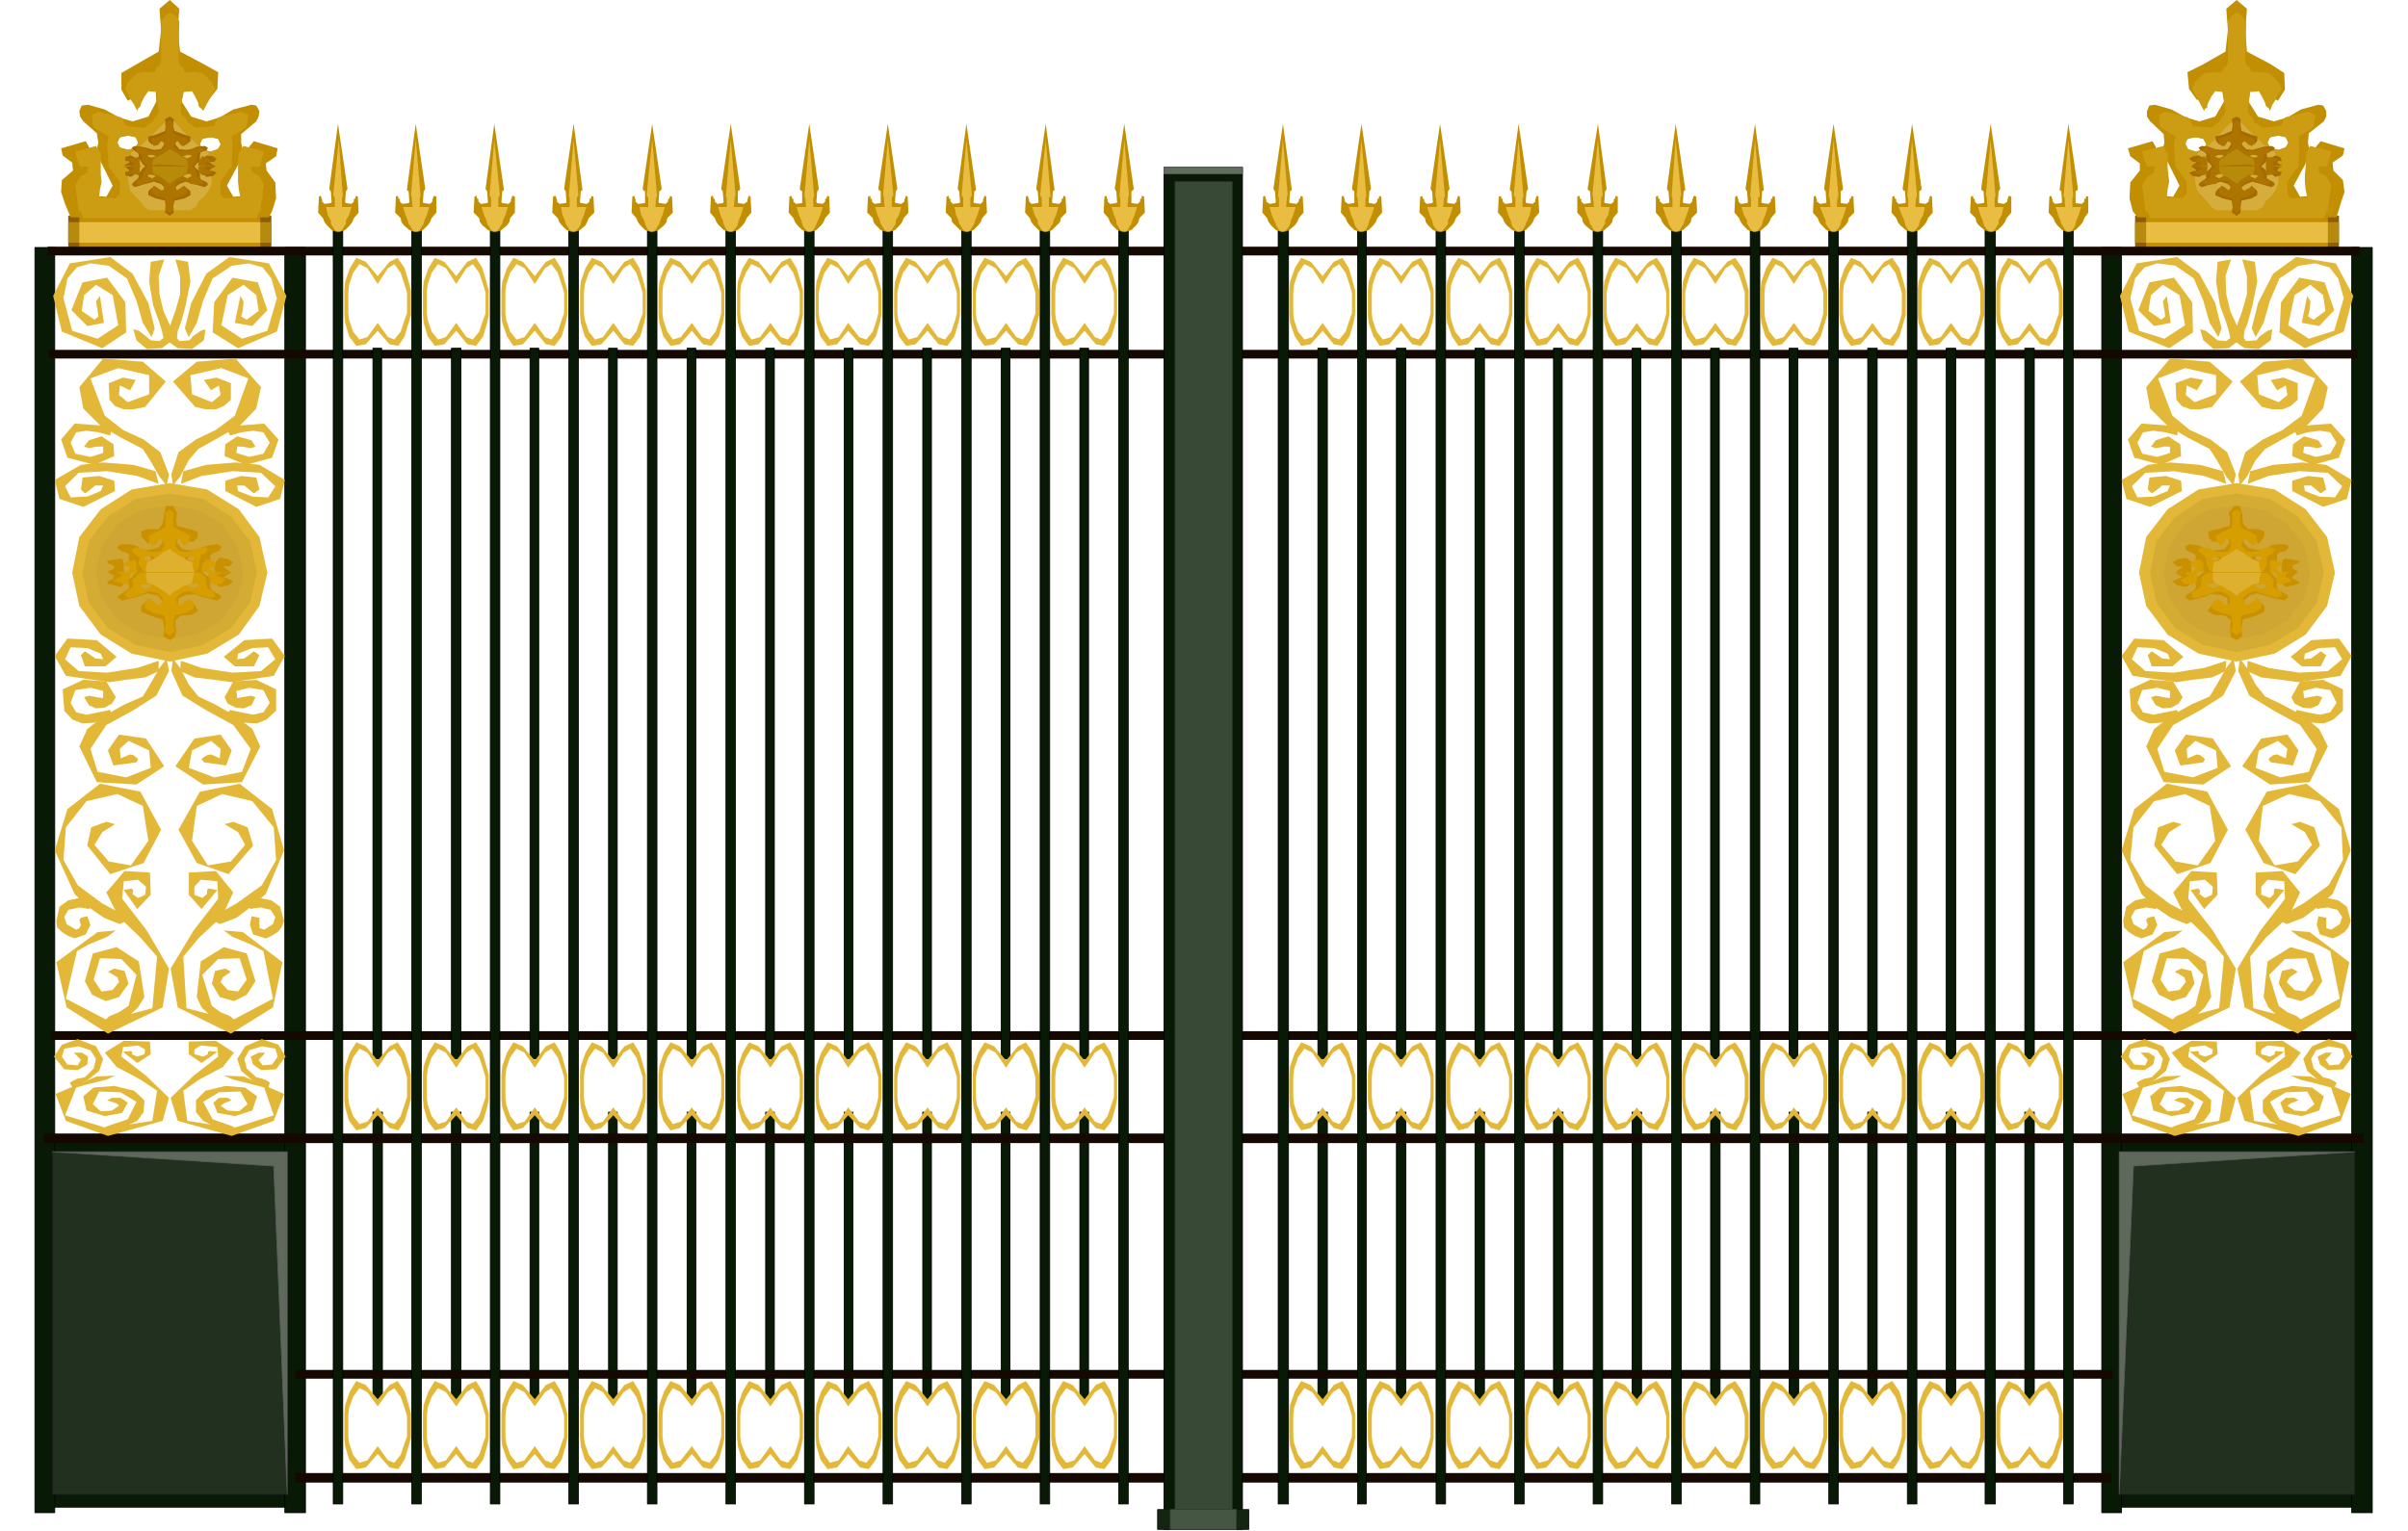 <svg xmlns="http://www.w3.org/2000/svg" fill-rule="evenodd" height="311.921" preserveAspectRatio="none" stroke-linecap="round" viewBox="0 0 3035 1930" width="490.455"><style>.pen0{stroke:#000;stroke-width:1;stroke-linejoin:round}.brush1{fill:#081a05}.brush2{fill:#8f5c00}.pen1{stroke:none}.brush3{fill:#b58a0f}.brush4{fill:#c28f03}.brush5{fill:#e8bd42}.brush6{fill:#cc9c12}.brush7{fill:#d4ad3d}.brush8{fill:#21301f}.pen2{stroke:#1c1c1c;stroke-width:1;stroke-linejoin:round}.brush9{fill:#5e695c}.pen3{stroke:#595959;stroke-width:1;stroke-linejoin:round}.brush10{fill:#a36b00}.pen4{stroke:none}.brush11{fill:#ad7500}.brush12{fill:#b88a0a}.brush13{fill:#140800}.brush14{fill:#e3b838}.brush15{fill:#d4ab33}.brush16{fill:#cfa633}.brush17{fill:#c99100}.brush18{fill:#d69e00}.brush19{fill:#deb030}.pen8{stroke:none}</style><path class="pen0 brush1" d="M377 1435H57v465h320v-465z"/><path class="pen1 brush2" d="M342 313H86v-41h256v41z"/><path class="pen1 brush3" d="M342 306H86v-26h256v26z"/><path class="pen1 brush4" d="M328 313H100v-41h228v41z"/><path class="pen1 brush5" d="M328 306H100v-26h228v26z"/><path class="pen1 brush4" d="M89 274h62l63 1 62-1h63l4-8 5-16-1-20-11-15-1-9 13-9 2-10-30-9-6 7-1 18-1 20 2 11-6 13-14 1-8-14 14-26 6-17-2-11v-11l19-16 3-6 1-7-4-7-6-1-23 6-17 10-17 5-19-6-12-19 4-19 10-6 12 20 8 3 11-14 1-21-18-10-30-16-3-27 2-27-12-11-13 11 2 27-3 27-28 16-19 11v21l8 14 12-6 13-18 10 7 1 18-10 19-20 6-17-5-18-10-21-6-8 1-3 7 1 7 4 6 17 15 2 12-3 11 8 17 13 26-8 14-15-1-5-13v-31l-2-18-4-7-31 9 2 9 12 9 1 10-14 12-1 15 5 15 7 17zm177-101 9 2 3 7-3 6-9 4-11-4-3-6 3-7 11-2zm-104-2 9 2 3 7-3 6-9 3-11-3-3-6 3-7 11-2z"/><path class="pen1 brush6" d="M105 275h218l4-8 2-1v-9l2-8v-8l2-8-6-11-6-3-3-2-1-4v-3h11l2-10 3-9-26-7-2 2-1 2v2l-3 3-1 9v27l1 10 2 10-21 1-2-3-2-2v-16l11-16 3-2 1-28-1-11 18-11 1-3 2-13-9-4-29 7-3 5-2 6-24 2-5-4-5-3-1-4-3-3-3-3-1-2v-8l1-6 1-6 1-6 11-1 4 7 4 8v3l2 3 2 1 2 3 15-28-4-8-8-9-5-3-10-1h-9l-3-1-1-5-3-1-2-3-1-3 1-51-3-5-3-3-6-3-5 3-6 8v51l-3 6-3 1-1 5-2 1h-11l-9 1-4 3-9 9-3 8 3 6 4 8 4 6 4 8 1-3 3-3 1-4 4-8 5-7 10 1 3 24-1 4-5 6-2 4-5 3-5 4-23-2-6-11-29-7-8 4 1 13 2 3 18 11-2 11 2 28 2 2 12 16v16l-3 2-2 3-21-1 1-10 2-10-1-9v-27l-2-2-1-1v-2l-2-2-1-2-26 7 2 9 4 10h11l-2 3v4l-2 2-6 3-7 11 1 8 1 8 1 8 1 9 3 1 3 8zm161-102 9 2 4 7-5 6-9 3-10-3-3-6v-4l4-3 4-2h6zm-104-2 9 2 4 7-5 6-9 3-10-3-3-6v-4l4-3 4-2h6z"/><path class="pen1 brush7" d="M188 265h52l3-2 4-2 4-8 7-6 5-7 4-10-1-10-1-10-2-9v-9l-2-1h-1l-4-2-2-2-10-9-10-9-10-11-10-10-13 13-12 12-12 11-11 8-2 9-2 9-1 10 1 10 2 10 6 7 6 6 6 8 3 2 3 2z"/><path class="pen0 brush1" d="M359 312h26v1595h-26V312zm-315 0h25v1595H44V312z"/><path class="pen2 brush8" d="M362 1452H66v432h296v-432z"/><path class="pen0" fill="none" d="M66 1452h296v432"/><path class="pen3 brush9" d="M66 1452h296v432l-17-414-279-18z"/><path class="pen4 brush10" d="m272 210-5-3-2-2-1-1h6l3-4-5-3-8-1-3 4-2 6 1 3h4l12 1zm-27 0h-62l-3-3-2-3-4-5 1-3-1-3-6-4-2-3 4-2 9 1 8 2 7 2 9-1 4-6-1-5-5-2-4 6-6 1-4-4v-6l9-2 12-5 1-7-1-8 6-3 5 3-1 8 2 7 13 5 7 2v6l-5 4-3-1-6-6-4 2-1 5 5 6 8 1 7-1 7-3 10-1 4 2-1 3-8 3-1 3v9l-4 2-3 4zm-73 0-1-11-6-3-7 2v5h4l1 2-4 2-3 2h2l14 1zm64-15-6 2 6 3 4-2 2-1-2-2h-4zm-44 0h-5l-1 2 1 1 5 1 5-2-5-2z"/><path class="pen4 brush11" d="m263 210-3-3-2-1v-1h5l3-3-4-3-7-2-3 4-2 5v3h3l10 1zm-21 0h-56l-2-2-2-2-3-5 1-2-1-4-6-3-2-4 5-2 7 1 7 3 6 1 8-1 3-5v-5l-4-2-4 5-5 1-3-3v-6l7-2 10-4 1-7-1-7 6-3 5 3-1 7 1 7 11 4 6 2v6l-4 3h-3l-5-6-4 2-1 5 5 5 7 1 7-1 6-3 9-1h1l2 2v2l-3 2-4 1-1 5-1 4v2l-2 2-3 4zm-65 0-1-4v-4l-1-3v-1l-12 2 1 3 4 2 1 3-4 1 2 1h10zm59-15-6 2 6 3 4-2 2-1-2-2h-4zm-44 0h-5l-1 2 1 1 5 1 5-2-5-2z"/><path class="pen4 brush12" d="m237 210-1-6-1-4h-1l-2-1h-1l-8-6-9-5-10 7-10 5-2 4v6h45z"/><path class="pen4 brush10" d="m272 210-5 2-2 2-1 1 6 1 3 2-5 4-8 1-3-3-2-8 1-2 4-1 12 1zm-27 0h-62l-3 2-2 3-4 4 1 3-1 3-6 5-2 3 4 3 9-3 8-2 7-2 9 3 4 4-1 6-5 1-4-4-6-2-4 4v5l9 4 12 3 1 8-1 7 6 4 5-4-1-7 2-8 13-3 7-4v-5l-5-4-3 2-6 4-4-1-1-6 5-4 8-3 7 2 7 2 10 3 4-3-1-3-8-4-1-2v-8l-4-3-3-3zm-73 0-1 9-6 4-7-2v-4l4-1 1-1-4-4-3-1h16zm64 15-6-3 6-3h4l2 3-2 1-4 2zm-44 0-5-2-1-1 1-2h5l5 2-5 3z"/><path class="pen4 brush11" d="m263 210-3 1-2 1v1l5 2 3 2-4 3-7 1-3-3-2-6v-2l3-1 10 1zm-21 0-23-2-20-1-14 3-5 12-1 2v1l-2 1-4 2-2 3 5 2 7-2 7-2 6-2 8 3 3 4v5l-4 1-4-3-5-3-3 4v5l7 4 10 3 1 7-1 7 6 4 5-4-1-7 1-7 11-3 6-4v-5l-4-4-3 2-6 4-2-5 2-7h15l1 2 1 2h3l5 1 4-1h4v-4l-3-1-4-2-1-3-1-5v-2l-2-2-3-3zm-65 0-1 2v5l-1 2v2l-12-3 1-2 4-2 1-2-4-3h6l6 1zm59 15-6-3 6-3h4l2 3-2 1-4 2zm-44 0-5-2-1-1 1-2h5l5 2-5 3z"/><path class="pen4 brush12" d="m237 210-1 4-1 5h-1v1h-2l-1 1-8 4-9 7-10-8-10-5-2-5v-4h45z"/><path class="pen0 brush1" d="M482 1402h-12v361h12v-361zm99 0h-12v361h12v-361zm98 0h-11v361h11v-361zm99 0h-11v361h11v-361zm99 0h-11v361h11v-361zm99 0h-11v361h11v-361zm99 0h-11v361h11v-361zm99 0h-11v361h11v-361zm99 0h-11v361h11v-361zm99 0h-11v361h11v-361z"/><path class="pen1 brush13" d="M1489 1311v-11H64v11h1425zm0 130v-12H55v12h1434zm0 297v-11H372v11h1117zm0 131v-12H372v12h1117zm0-1417v-11H62v11h1427zm0-130v-11H60v11h1429z"/><path class="pen0 brush1" d="M432 286h-12v1610h12V286zm49 153h-11v896h11V439zm50-149h-12v1606h12V290z"/><path class="pen1 brush14" d="m491 1319-15 18-15-18-12-5-8 13-6 17-1 11v31l1 10 5 17 9 12 12-3 15-16 15 16 11 3 8-12 5-17 3-10v-31l-3-11-5-17-9-13-10 5zm-2 8 8-5 8 11 5 15 3 10v25l-3 9-5 15-8 10-8-3-13-18-13 18-10 3-8-10-5-15-1-9v-25l1-10 5-15 8-11 10 5 13 19 13-19zm2 419-15 18-15-18-12-5-8 13-6 17-1 11v31l1 10 5 17 9 12 12-2 15-17 15 17 11 2 8-12 5-17 3-10v-31l-3-11-5-17-9-13-10 5zm-2 9 8-5 8 11 5 14 3 10v26l-3 8-5 15-8 10-8-3-13-18-13 18-10 3-8-10-5-15-1-8v-26l1-10 5-14 8-11 10 5 13 18 13-18zm2-1425-15 18-15-18-12-5-8 13-6 17-1 11v31l1 10 5 17 9 12 12-2 15-17 15 17 11 2 8-12 5-17 3-10v-31l-3-11-5-17-9-13-10 5zm-2 8 8-5 8 11 5 15 3 10v26l-3 8-5 15-8 10-8-3-13-18-13 18-10 3-8-10-5-15-1-8v-26l1-10 5-15 8-11 10 5 13 20 13-20z"/><path class="pen0 brush1" d="M581 439h-12v896h12V439zm49-149h-12v1606h12V290z"/><path class="pen1 brush14" d="m589 1319-14 18-15-18-12-5-8 13-6 17-1 11v31l1 10 5 17 9 12 12-3 15-16 14 16 11 3 9-12 5-17 2-10v-31l-3-11-5-17-8-13-11 5zm-1 8 8-5 8 11 5 15 3 10v25l-3 9-5 15-8 10-8-3-13-18-13 18-10 3-8-10-5-15-1-9v-25l1-10 5-15 8-11 10 5 13 19 13-19zm1 419-14 18-15-18-12-5-8 13-6 17-1 11v31l1 10 5 17 9 12 12-2 15-17 14 17 11 2 9-12 5-17 2-10v-31l-3-11-5-17-8-13-11 5zm-1 9 8-5 8 11 5 14 3 10v26l-3 8-5 15-8 10-8-3-13-18-13 18-10 3-8-10-5-15-1-8v-26l1-10 5-14 8-11 10 5 13 18 13-18zm1-1425-14 18-15-18-12-5-8 13-6 17-1 11v31l1 10 5 17 9 12 12-2 15-17 14 17 11 2 9-12 5-17 2-10v-31l-3-11-5-17-8-13-11 5zm-1 8 8-5 8 11 5 15 3 10v26l-3 8-5 15-8 10-8-3-13-18-13 18-10 3-8-10-5-15-1-8v-26l1-10 5-15 8-11 10 5 13 20 13-20z"/><path class="pen0 brush1" d="M679 439h-11v896h11V439zm50-149h-12v1606h12V290z"/><path class="pen1 brush14" d="m688 1319-14 18-15-18-12-5-8 13-6 17-1 11v31l1 10 6 17 8 12 12-3 15-16 14 16 11 3 9-12 5-17 2-10v-31l-3-11-5-17-8-13-11 5zm-1 8 8-5 8 11 5 15 3 10v25l-3 9-5 15-8 10-8-3-13-18-13 18-10 3-8-10-5-15-1-9v-25l1-10 5-15 8-11 10 5 13 19 13-19zm1 419-14 18-15-18-12-5-8 13-6 17-1 11v31l1 10 6 17 8 12 12-2 15-17 14 17 11 2 9-12 5-17 2-10v-31l-3-11-5-17-8-13-11 5zm-1 9 8-5 8 11 5 14 3 10v26l-3 8-5 15-8 10-8-3-13-18-13 18-10 3-8-10-5-15-1-8v-26l1-10 5-14 8-11 10 5 13 18 13-18zm1-1425-14 18-15-18-12-5-8 13-6 17-1 11v31l1 10 6 17 8 12 12-2 15-17 14 17 11 2 9-12 5-17 2-10v-31l-3-11-5-17-8-13-11 5zm-1 8 8-5 8 11 5 15 3 10v26l-3 8-5 15-8 10-8-3-13-18-13 18-10 3-8-10-5-15-1-8v-26l1-10 5-15 8-11 10 5 13 20 13-20z"/><path class="pen0 brush1" d="M778 439h-11v896h11V439zm50-149h-12v1606h12V290z"/><path class="pen1 brush14" d="m787 1319-14 18-15-18-12-5-8 13-6 17-1 11v31l1 10 5 17 9 12 12-3 15-16 14 16 11 3 9-12 5-17 2-10v-31l-3-11-5-17-8-13-11 5zm-1 8 8-5 8 11 5 15 3 10v25l-3 9-5 15-8 10-8-3-13-18-13 18-10 3-8-10-5-15-1-9v-25l1-10 5-15 8-11 10 5 13 19 13-19zm1 419-14 18-15-18-12-5-8 13-6 17-1 11v31l1 10 5 17 9 12 12-2 15-17 14 17 11 2 9-12 5-17 2-10v-31l-3-11-5-17-8-13-11 5zm-1 9 8-5 8 11 5 14 3 10v26l-3 8-5 15-8 10-8-3-13-18-13 18-10 3-8-10-5-15-1-8v-26l1-10 5-14 8-11 10 5 13 18 13-18zm1-1425-14 18-15-18-12-5-8 13-6 17-1 11v31l1 10 5 17 9 12 12-2 15-17 14 17 11 2 9-12 5-17 2-10v-31l-3-11-5-17-8-13-11 5zm-1 8 8-5 8 11 5 15 3 10v26l-3 8-5 15-8 10-8-3-13-18-13 18-10 3-8-10-5-15-1-8v-26l1-10 5-15 8-11 10 5 13 20 13-20z"/><path class="pen0 brush1" d="M877 439h-11v896h11V439zm50-149h-12v1606h12V290z"/><path class="pen1 brush14" d="m886 1319-14 18-15-18-12-5-8 13-6 17-1 11v31l1 10 5 17 9 12 12-3 15-16 14 16 11 3 9-12 5-17 2-10v-31l-3-11-5-17-8-13-11 5zm-1 8 8-5 8 11 5 15 3 10v25l-2 9-5 15-8 10-9-3-13-18-14 18-10 3-7-10-5-15-1-9v-25l1-10 5-15 7-11 10 5 14 19 13-19zm1 419-14 18-15-18-12-5-8 13-6 17-1 11v31l1 10 5 17 9 12 12-2 15-17 14 17 11 2 9-12 5-17 2-10v-31l-3-11-5-17-8-13-11 5zm-1 9 8-5 8 11 5 14 3 10v26l-2 8-5 15-8 10-9-3-13-18-14 18-10 3-7-10-5-15-1-8v-26l1-10 5-14 7-11 10 5 14 18 13-18zm1-1425-14 18-15-18-12-5-8 13-6 17-1 11v31l1 10 5 17 9 12 12-2 15-17 14 17 11 2 9-12 5-17 2-10v-31l-3-11-5-17-8-13-11 5zm-1 8 8-5 8 11 5 15 3 10v26l-2 8-5 15-8 10-9-3-13-18-14 18-10 3-7-10-5-15-1-8v-26l1-10 5-15 7-11 10 5 14 20 13-20z"/><path class="pen0 brush1" d="M976 439h-11v896h11V439zm50-149h-12v1606h12V290z"/><path class="pen1 brush14" d="m985 1319-14 18-15-18-12-5-8 13-6 17-1 11v31l1 10 5 17 9 12 12-3 15-16 14 16 11 3 9-12 5-17 2-10v-31l-3-11-5-17-8-13-11 5zm-1 8 8-5 8 11 5 15 3 10v25l-2 9-5 15-8 10-9-3-13-18-13 18-11 3-7-10-6-15-1-9v-25l1-10 6-15 7-11 11 5 13 19 13-19zm1 419-14 18-15-18-12-5-8 13-6 17-1 11v31l1 10 5 17 9 12 12-2 15-17 14 17 11 2 9-12 5-17 2-10v-31l-3-11-5-17-8-13-11 5zm-1 9 8-5 8 11 5 14 3 10v26l-2 8-5 15-8 10-9-3-13-18-13 18-11 3-7-10-6-15-1-8v-26l1-10 6-14 7-11 11 5 13 18 13-18zm1-1425-14 18-15-18-12-5-8 13-6 17-1 11v31l1 10 5 17 9 12 12-2 15-17 14 17 11 2 9-12 5-17 2-10v-31l-3-11-5-17-8-13-11 5zm-1 8 8-5 8 11 5 15 3 10v26l-2 8-5 15-8 10-9-3-13-18-13 18-11 3-7-10-6-15-1-8v-26l1-10 6-15 7-11 11 5 13 20 13-20z"/><path class="pen0 brush1" d="M1075 439h-11v896h11V439zm50-149h-12v1606h12V290z"/><path class="pen1 brush14" d="m1084 1319-15 18-14-18-12-5-8 13-6 17-1 11v31l1 10 5 17 9 12 12-3 14-16 15 16 11 3 9-12 5-17 2-10v-31l-3-11-5-17-8-13-11 5zm-1 8 8-5 8 11 5 15 3 10v25l-2 9-5 15-8 10-9-3-14-18-12 18-11 3-7-10-6-15-1-9v-25l2-10 5-15 8-11 10 5 12 19 14-19zm1 419-15 18-14-18-12-5-8 13-6 17-1 11v31l1 10 5 17 9 12 12-2 14-17 15 17 11 2 9-12 5-17 2-10v-31l-3-11-5-17-8-13-11 5zm-1 9 8-5 8 11 5 14 3 10v26l-2 8-5 15-8 10-9-3-14-18-12 18-11 3-7-10-6-15-1-8v-26l2-10 5-14 8-11 10 5 12 18 14-18zm1-1425-15 18-14-18-12-5-8 13-6 17-1 11v31l1 10 5 17 9 12 12-2 14-17 15 17 11 2 9-12 5-17 2-10v-31l-3-11-5-17-8-13-11 5zm-1 8 8-5 8 11 5 15 3 10v26l-2 8-5 15-8 10-9-3-14-18-12 18-11 3-7-10-6-15-1-8v-26l2-10 5-15 8-11 10 5 12 20 14-20z"/><path class="pen0 brush1" d="M1174 439h-11v896h11V439zm50-149h-12v1606h12V290z"/><path class="pen1 brush14" d="m1183 1319-14 18-15-18-12-5-8 13-6 17-1 11v31l1 10 5 17 9 12 12-3 15-16 14 16 11 3 9-12 5-17 2-10v-31l-3-11-5-17-8-13-11 5zm-1 8 8-5 8 11 5 15 3 10v25l-2 9-5 15-8 10-9-3-13-18-13 18-11 3-7-10-6-15-1-9v-25l2-10 5-15 8-11 10 5 13 19 13-19zm1 419-14 18-15-18-12-5-8 13-6 17-1 11v31l1 10 5 17 9 12 12-2 15-17 14 17 11 2 9-12 5-17 2-10v-31l-3-11-5-17-8-13-11 5zm-1 9 8-5 8 11 5 14 3 10v26l-2 8-5 15-8 10-9-3-13-18-13 18-11 3-7-10-6-15-1-8v-26l2-10 5-14 8-11 10 5 13 18 13-18zm1-1425-14 18-15-18-12-5-8 13-6 17-1 11v31l1 10 5 17 9 12 12-2 15-17 14 17 11 2 9-12 5-17 2-10v-31l-3-11-5-17-8-13-11 5zm-1 8 8-5 8 11 5 15 3 10v26l-2 8-5 15-8 10-9-3-13-18-13 18-11 3-7-10-6-15-1-8v-26l2-10 5-15 8-11 10 5 13 20 13-20z"/><path class="pen0 brush1" d="M1273 439h-11v896h11V439zm50-149h-12v1606h12V290z"/><path class="pen1 brush14" d="m1283 1319-15 18-15-18-12-5-8 13-6 17-1 11v31l1 10 5 17 9 12 12-3 15-16 15 16 11 3 8-12 5-17 3-10v-31l-3-11-5-17-9-13-10 5zm-2 8 8-5 8 11 5 15 3 10v25l-3 9-5 15-8 10-8-3-13-18-13 18-11 3-7-10-6-15-1-9v-25l2-10 5-15 8-11 10 5 13 19 13-19zm2 419-15 18-15-18-12-5-8 13-6 17-1 11v31l1 10 5 17 9 12 12-2 15-17 15 17 11 2 8-12 5-17 3-10v-31l-3-11-5-17-9-13-10 5zm-2 9 8-5 8 11 5 14 3 10v26l-3 8-5 15-8 10-8-3-13-18-13 18-11 3-7-10-6-15-1-8v-26l2-10 5-14 8-11 10 5 13 18 13-18zm2-1425-15 18-15-18-12-5-8 13-6 17-1 11v31l1 10 5 17 9 12 12-2 15-17 15 17 11 2 8-12 5-17 3-10v-31l-3-11-5-17-9-13-10 5zm-2 8 8-5 8 11 5 15 3 10v26l-3 8-5 15-8 10-8-3-13-18-13 18-11 3-7-10-6-15-1-8v-26l2-10 5-15 8-11 10 5 13 20 13-20z"/><path class="pen0 brush1" d="M1372 439h-11v896h11V439zm50-149h-12v1606h12V290z"/><path class="pen1 brush14" d="m1381 1319-14 18-15-18-12-5-8 13-6 17-1 11v31l1 10 5 17 9 12 12-3 15-16 14 16 11 3 9-12 5-17 2-10v-31l-3-11-5-17-8-13-11 5zm-1 8 8-5 8 11 5 15 3 10v25l-3 9-5 15-8 10-8-3-13-18-13 18-10 3-8-10-5-15-1-9v-25l1-10 5-15 8-11 10 5 13 19 13-19zm1 419-14 18-15-18-12-5-8 13-6 17-1 11v31l1 10 5 17 9 12 12-2 15-17 14 17 11 2 9-12 5-17 2-10v-31l-3-11-5-17-8-13-11 5zm-1 9 8-5 8 11 5 14 3 10v26l-3 8-5 15-8 10-8-3-13-18-13 18-10 3-8-10-5-15-1-8v-26l1-10 5-14 8-11 10 5 13 18 13-18zm1-1425-14 18-15-18-12-5-8 13-6 17-1 11v31l1 10 5 17 9 12 12-2 15-17 14 17 11 2 9-12 5-17 2-10v-31l-3-11-5-17-8-13-11 5zm-1 8 8-5 8 11 5 15 3 10v26l-3 8-5 15-8 10-8-3-13-18-13 18-10 3-8-10-5-15-1-8v-26l1-10 5-15 8-11 10 5 13 20 13-20z"/><path class="pen1 brush4" d="M423 292h6l6-2 6-6 3-4 2-5 6-7-1-20-2-1-1 1v2l-2 1v3l-3 3-7-1-1-1 1-14 1-1 1-2-12-82-11 82 1 2 1 1 1 14-1 1-8 1-3-3v-3l-1-1v-2l-1-1h-1l-1 1-1 20 6 7 2 5 3 4 6 6 5 2z"/><path class="pen1 brush5" d="M425 292h3l3-2 3-5 2-3v-4l4-7 3-10h-12v-12l1-1v-2l-5-70-7 70 1 2 1 1v12h-11l2 10 4 7v4l2 3 3 5 3 2z"/><path class="pen1 brush4" d="M521 292h7l5-2 6-6 3-4 2-5 6-7v-20l-2-1h-1l-1 1v2l-1 1v3l-3 3-8-1-1-1 1-14 1-1 1-2-12-82-11 82v2l2 1 1 14-1 1-8 1-3-3v-3l-2-1v-2l-1-1h-1l-1 1-1 20 7 7 1 5 3 4 7 6 5 2z"/><path class="pen1 brush5" d="M522 292h4l3-2 3-5 2-3 1-4 3-7 3-10h-12v-12l1-1v-2l-6-70-6 70 1 2v1l1 12h-12l3 10 3 7 1 4 2 3 3 5 2 2z"/><path class="pen1 brush4" d="M620 292h7l5-2 7-6 3-4 1-5 6-7v-20l-2-1h-1l-1 1v2l-1 1v3l-3 3-8-1-1-1 1-14 2-1v-2l-12-82-11 82 1 2 1 1 1 14-1 1-8 1-3-3v-3l-2-1v-3h-1l-2 1-1 20 7 7 1 5 3 4 7 6 5 2z"/><path class="pen1 brush5" d="M622 292h3l3-2 3-5 2-3 1-4 3-7 3-10h-12v-12l1-1 1-2-7-70-6 70 1 2 1 1v12h-12l3 10 3 7 1 4 2 3 3 5 3 2z"/><path class="pen1 brush4" d="M719 292h7l5-2 7-6 2-4 2-5 7-7-1-20-2-1-1 1v2l-2 1v3l-3 3-8-1-1-1 1-14 2-1v-2l-11-82-12 82 1 2 1 1 1 14-1 1-8 1-3-3v-3l-1-1v-2l-1-1h-1l-2 1-1 20 7 7 2 5 3 4 6 6 5 2z"/><path class="pen1 brush5" d="M721 292h3l3-2 4-5 1-3 1-4 3-7 3-10h-12v-12l1-1 1-2-6-70-6 70v2l1 1v12h-11l2 10 3 7 1 4 2 3 3 5 3 2z"/><path class="pen1 brush4" d="M819 292h6l5-2 7-6 3-4 1-5 7-7-1-20-2-1-1 1v2l-2 1v3l-3 3-8-1-1-1 1-14 2-1 1-2-12-82-12 82 1 2 2 1v15l-9 1-3-3v-3l-1-1v-2l-1-1h-1l-1 1-1 20 6 7 2 5 3 4 6 6 6 2z"/><path class="pen1 brush5" d="M820 292h3l3-2 3-5 2-3 1-4 3-7 3-10h-12l1-12 1-1v-2l-6-70-7 70 1 2 1 1v12h-11l2 10 4 7 1 4 1 3 3 5 3 2z"/><path class="pen1 brush4" d="M918 292h6l6-2 6-6 3-4 2-5 6-7-1-20-1-1h-1l-1 1v2l-1 1v3l-4 3-8-1v-15l2-1 1-2-12-82-12 82 1 2 1 1 1 14-1 1-7 1-3-3v-3l-2-1v-2l-1-1h-1l-1 1-1 20 6 7 2 5 3 4 6 6 6 2z"/><path class="pen1 brush5" d="M919 292h4l2-2 4-5 1-3 1-4 3-7 3-10h-12l1-12v-1l1-2-6-70-6 70v2l1 1v12h-11l3 10 3 7 1 4 1 3 3 5 3 2z"/><path class="pen1 brush4" d="M1017 292h6l6-2 6-6 3-4 2-5 6-7-1-20-1-1h-1l-1 1v2l-2 1v3l-3 3-7-1-1-1 1-14 1-1 1-2-12-82-12 82 1 2 2 1v15l-8 1-3-3v-3l-2-1v-2l-1-1h-1l-1 1-1 20 6 7 2 5 3 4 6 6 6 2z"/><path class="pen1 brush5" d="M1018 292h4l3-2 3-5 1-3 2-4 3-7 3-10h-12v-12l1-1v-2l-6-70-6 70v2l1 1 1 12h-12l3 10 3 7 1 4 1 3 4 5 2 2z"/><path class="pen1 brush4" d="M1116 292h6l6-2 6-6 3-4 2-5 6-7-1-20-1-1h-1l-1 1v2l-1 1v3l-4 3-7-1-1-1 1-14 1-1 1-2-12-82-12 82 1 2 2 1v15l-8 1-3-3v-3l-2-1v-3h-1l-2 1-1 20 7 7 1 5 3 4 6 6 6 2z"/><path class="pen1 brush5" d="M1118 292h3l3-2 3-5 2-3v-4l4-7 3-10h-12v-12l1-1 1-2-7-70-6 70 1 2v1l1 12h-12l3 10 3 7 1 4 2 3 3 5 3 2z"/><path class="pen1 brush4" d="M1215 292h6l6-2 6-6 3-4 2-5 6-7-1-20-1-1h-1l-1 1v2l-1 1v3l-3 3-8-1-1-1 1-14 2-1v-2l-12-82-11 82 1 2 1 1 1 14-1 1-8 1-3-3v-3l-2-1v-3h-1l-2 1-1 20 7 7 1 5 4 4 6 6 5 2z"/><path class="pen1 brush5" d="M1217 292h3l3-2 3-5 2-3 1-4 3-7 3-10h-12v-12l1-1 1-2-7-70-6 70 1 2 1 1v12h-11l2 10 3 7 1 4 2 3 3 5 3 2z"/><path class="pen1 brush4" d="M1315 292h6l5-2 6-6 4-4 1-5 7-7-1-20-2-1h-1v3l-2 1v3l-3 3-8-1-1-1 1-14 2-1v-2l-11-82-12 82 1 2 1 1 1 14-1 1-8 1-3-3v-3l-1-1v-2l-1-1h-1l-1 1-1 20 6 7 2 5 3 4 6 6 6 2z"/><path class="pen1 brush5" d="M1316 292h3l3-2 3-5 2-3 1-4 3-7 3-10h-12v-12l2-1v-2l-6-70-7 70 1 2 1 1v12h-12l3 10 4 7v4l2 3 3 5 3 2z"/><path class="pen1 brush4" d="M1414 292h6l6-2 6-6 3-4 1-5 7-7-1-20-2-1h-1v3l-2 1v3l-3 3-8-1v-15l2-1 1-2-12-82-12 82 1 2 1 1 1 14-1 1-8 1-3-3v-3l-1-1v-2l-1-1h-1l-1 1-1 20 6 7 2 5 3 4 6 6 6 2z"/><path class="pen1 brush5" d="M1415 292h4l2-2 3-5 2-3 1-4 3-7 3-10h-12l1-12v-1l1-2-6-70-6 70v2l1 1v12h-11l3 10 3 7v4l2 3 3 5 3 2z"/><path class="pen1 brush14" d="m214 609-48 8-39 25-27 35-9 45 9 42 27 36 39 24 48 10 47-10 40-24 26-36 10-42-10-45-26-35-40-25-47-8z"/><path class="pen1 brush15" d="m214 622-43 7-35 22-24 31-8 40 8 38 24 32 35 21 43 9 42-9 35-21 24-32 9-38-9-40-24-31-35-22-42-7z"/><path class="pen1 brush16" d="m214 637-37 6-29 18-20 27-7 34 7 32 20 27 29 18 37 7 36-7 30-18 19-27 8-32-8-34-19-27-30-18-36-6z"/><path class="pen1 brush17" d="m292 722-6-4-3-2-1-2h7l5-5-6-4-11-2-5 5-2 9 1 4h5l16 1zm-36 0h-84l-7-4-2-8-1-8 1-3-5-3-5-1-5-4 1-3 4-2h8l7 1 6 2 1 2 3 2h11l11-3 5-7-2-7-6-2-5 4-4 5-1 3-9-10v-6l8-3h14l5-7 2-12 2-10h9l5 8-1 10 1 7 16 4 10 3v8l-6 5h-5l-7-8-6 3-2 6 7 8 10 2 10-2 10-4 14-2 5 3-2 5-10 4-2 3v4l1 9h-2l-3 2-4 3-1 3zm-99 0-1-4v-6l-1-6-2-2-18 3 1 3 7 3 1 4-8 3 3 2h18zm87-20h-6l-2 3 2 1 6 2 5-2 2-1-2-3h-5zm-60-1h-6l-2 3 2 2 6 2 5-2 2-2-2-3h-5z"/><path class="pen1 brush18" d="m270 722-4-4-2-1v-1l5-1 4-4-5-4-8-2-4 5-2 7 1 4h4l11 1zm-24 0h-63l-3-3-2-3-4-6 2-4-1-4-7-5-2-4 5-3 8 1 8 4 7 1 9-1 4-7-1-6-5-3-4 7-5 2-4-5v-8l8-4 12-6 1-9-1-10 6-3 5 3-1 10 1 9 13 6 7 4v7l-5 5h-3l-5-8-4 2-1 7 5 7 7 1 7-1 7-4 11-1h2l2 2-1 3-3 3-5 2-1 5-1 5v4l-2 3-3 5zm-73 0-1-5v-5l-1-5-1-1-14 3 1 3 6 3v4l-4 2 2 1h12zm66-20h-5l-1 3 1 1 5 2 4-2 2-1-2-3h-4zm-50-1h-6l-1 3 1 2 6 2 4-2 2-2-2-3h-4z"/><path class="pen1 brush19" d="m245 722-2-7-1-7h-1l-3-1h-1l-6-4-6-3-6-4-5-4-8 4-6 5-7 4-7 3-2 7v7h61z"/><path class="pen1 brush17" d="m292 722-6 3-3 2-1 1 7 2 5 3-6 5-11 2-5-4-2-10 1-4 5-1 16 1zm-36 0-17-1h-55l-12 1-4 3-3 4h-2l-1 7 1 5-3 3-9 6-3 3 6 4 12-3 11-3 9-3 13 3 5 6v8l-6 2-7-6-7-3-6 6v7l11 5 16 5 2 11-1 10 8 5 6-4 2-7-1-9v-5l7-6 14-1 8-5-8-12-3 1-1 2-9 6-5-4 1-9 10-4 11-1 7 3 8 2 13 3 5-4-2-3-10-6-2-3v-5l1-7-2-2-3-1-4-3-1-1zm-99 0-1 2v7l-1 6-2 3-18-4 1-3 7-4 1-3-8-4 3-1h8l10 1zm87 20-6-2-2-2 2-3h11l2 3-2 2-5 2zm-60 1-6-2-2-2 2-3h11l2 3-2 2-5 2z"/><path class="pen1 brush18" d="m281 722-5 2-3 1v1l7 2 4 3-5 5-10 1-4-4-2-8v-3l4-1 14 1zm-29 0-20-1h-37l-18 1-4 2-2 3-5 5 2 4-1 4-8 6-2 4 5 4 11-3 9-3 7-3 11 3 5 6-1 6-5 3-5-5-7-4-4 6v7l9 5 15 4 2 10-2 10 7 5 6-5-1-10 1-10 16-4 8-5v-7l-5-5-4 2-7 6-5-2-1-7 6-6 9-3 9 3 8 3 12 3 3-1 2-1-1-5-3-2-5-3-2-4-1-7v-3l-3-3-4-3zm-87 0-1 4-1 5-1 4-1 2-17-4 2-3 6-3 1-3-6-3h10l8 1zm79 20-6-2-2-2 2-3h11l2 3-2 2-5 2zm-60 1-6-2-2-2 2-3h11l2 3-2 2-5 2z"/><path class="pen1 brush19" d="m245 722-2 6-1 7h-1l-3 1-1 1-6 2-6 4-6 3-5 5-8-6-6-4-7-4-7-2-2-7v-6h61z"/><path class="pen0 brush1" d="M2657 1435h319v465h-319v-465z"/><path class="pen1 brush2" d="M2691 313h257v-41h-257v41z"/><path class="pen1 brush3" d="M2691 306h257v-26h-257v26z"/><path class="pen1 brush4" d="M2705 313h229v-41h-229v41z"/><path class="pen1 brush5" d="M2705 306h229v-26h-229v26z"/><path class="pen1 brush4" d="M2945 274h-63l-63 1-63-1h-62l-6-8-4-16 1-20 12-15v-9l-12-9-3-10 31-9 4 7 2 18v31l5 13 15 1 8-14-13-26-9-17 3-11-1-11-17-16-4-6v-7l3-7 7-1 21 6 18 10 17 5 20-6 11-19-3-19-11-6-11 20-9 3-10-14-2-21 20-10 28-16 3-27-2-27 13-11 13 11-2 27 2 27 30 16 17 11 1 21-9 14-10-6-14-18-10 7-3 18 12 19 20 6 17-5 17-10 22-6 6 1 4 7v7l-3 6-19 15-1 12 2 11-6 17-14 26 8 14 14-1 6-13-2-11 1-20 1-18 6-7 30 9-2 9-13 9 1 10 12 12 2 15-5 15-5 17zm-177-101-11 2-3 7 3 6 11 4 9-4 4-6-4-7-9-2zm104-2-11 2-3 7 3 6 11 3 9-3 3-6-3-7-9-2z"/><path class="pen1 brush6" d="M2929 275h-219l-3-8-3-1-1-9-1-8-1-8-1-8 7-11 6-3 2-2v-4l2-3h-11l-4-10-2-9 27-7v2l2 2v2l3 3v18l1 9 1 9-2 10-1 10 20 1 2-3 3-2v-16l-12-16-2-2-2-28 2-11-18-11-2-3-1-13 8-4 29 7 3 5 3 6 23 2 5-4 5-3 2-4 2-3 3-3v-2l2-2-2-6v-6l-1-6v-6l-11-1-5 7-4 8-1 3v3l-3 1-1 3-15-28 3-8 9-9 4-3 10-1h10l2-1 2-5 3-1 1-3 1-3V27l3-5 3-3 5-3 6 3 6 8-1 51 3 6 3 1 1 5 3 1h10l10 1 3 3 9 9 4 8-4 6-4 8-4 6-3 8-1-3-4-3-1-4-4-8-4-7-11 1-3 24 2 4 5 6 1 4 5 3 5 4 24-2 5-11 29-7 9 4-2 13-1 3-18 11 1 11-1 28-3 2-11 16v16l2 2 2 3 21-1-2-10-1-10v-9l1-9v-9l1-9 1-2 1-1v-2l1-2 2-2 26 7-2 9-3 10h-11v3l1 4 3 2 6 3 6 11-1 8-1 8-1 8-1 9-2 1-3 8zm-161-102h-6l-4 2-3 3v4l3 6 10 3 8-3 5-6-4-7-9-2zm104-2h-6l-4 2-4 3v4l3 6 10 3 9-3 5-6-4-7-9-2z"/><path class="pen1 brush7" d="M2845 265h-51l-4-2-3-2-6-8-6-6-6-7-2-10-1-10 2-10 1-9 2-9 1-1h1l3-2 4-2 9-9 9-9 10-11 11-10 12 13 12 12 12 11 13 8v9l2 9 1 10 1 10-4 10-5 7-7 6-4 8-4 2-3 2z"/><path class="pen0 brush1" d="M2674 312h-25v1595h25V312zm316 0h-26v1595h26V312z"/><path class="pen2 brush8" d="M2671 1452h297v432h-297v-432z"/><path class="pen0" fill="none" d="M2968 1452h-297v432"/><path class="pen3 brush9" d="M2968 1452h-297v432l18-414 279-18z"/><path class="pen4 brush10" d="m2762 210 3-3 3-2v-1h-4l-5-4 5-3 8-1 5 4v9h-5l-10 1zm26 0h62l3-3 3-3 2-5-1-3v-3l9-4 1-3-4-2-10 1-7 2-7 2-8-1-6-6 1-5 4-2 7 6 4 1 4-4v-6l-7-2-13-5-1-7v-8l-5-3-6 3 1 8-1 7-12 5-9 2 1 6 4 4 5-1 4-6 5 2 1 5-4 6-9 1-7-1-8-3-9-1-4 2 2 3 6 3 2 3-1 2 2 7 3 2 3 4zm74 0v-11l6-3 6 2 2 5h-5l-1 2 3 2 4 2h-2l-13 1zm-65-15h4l2 2-2 1-4 2-6-3 6-2zm45 0 5 2-5 2-5-1-1-1 1-2h5z"/><path class="pen4 brush11" d="m2770 210 2-3 3-1-1-1h-3l-5-3 5-3 7-2 4 4v5l1 3h-4l-9 1zm22 0h55l2-2 2-2 2-5v-6l7-3 1-4-3-2-9 1-6 3-7 1-6-1-5-5 1-5 3-2 6 5 3 1 4-3-1-6-6-2-11-4-1-7 1-7-5-3-5 3 1 7-2 7-10 4-7 2 1 6 3 3h4l4-6 4 2 1 5-4 5-8 1-6-1-7-3-7-1h-2l-2 2-1 2 4 2 4 1 2 5v6l2 2 4 4zm64 0v-11l3-1 11 2-1 3-5 2 1 3 2 1-1 1h-10zm-59-15h4l2 2-2 1-4 2-6-3 6-2zm45 0 5 2-5 2-5-1-1-1 1-2h5z"/><path class="pen4 brush12" d="M2797 210v-6l2-4h1l1-1h1l8-6 9-5 5 3 5 4 5 2 6 3 1 4 1 6h-45z"/><path class="pen4 brush10" d="m2762 210 3 2 3 2v1l-4 1-5 2 5 4 8 1 5-3v-10l-5-1-10 1zm26 0h62l3 2 3 3 2 4-1 3v3l9 5 1 3-4 3-10-3-7-2-7-2-8 3-6 4 1 6 4 1 7-4 4-2 4 4v5l-7 4-13 3-1 8v7l-5 4-6-4 1-7-1-8-12-3-9-4 1-5 4-4 5 2 4 4 5-1 1-6-4-4-9-3-7 2-8 2-9 3-4-3 2-3 6-4 2-2-1-3 2-5 3-3 3-3zm74 0v9l6 4 6-2 2-4-5-1-1-1 3-4 4-1h-15zm-65 15 4-2 2-1-2-3h-4l-6 3 6 3zm45 0 5-3-5-2h-5l-1 2 1 1 5 2z"/><path class="pen4 brush11" d="m2770 210 2 1 3 1-1 1-3 2-5 2 5 3 7 1 4-3v-6l1-2-4-1-9 1zm22 0 22-2 19-1 14 3 6 12-1 2 1 1 2 1 5 2 1 3-3 2-9-2-6-2-7-2-6 3-5 4 1 5 3 1 6-3 3-3 4 4-1 5-6 4-11 3-1 7 1 7-5 4-5-4 1-7-2-7-10-3-7-4 1-5 3-4 4 2 5 4 3-5-4-7h-13l-1 2-1 2h-4l-4 1-6-1h-2l-1-4 4-1 4-2 2-3v-7l2-2 4-3zm64 0v9l3 2 11-3-1-2-5-2 1-2 2-3h-6l-5 1zm-59 15 4-2 2-1-2-3h-4l-6 3 6 3zm45 0 5-3-5-2h-5l-1 2 1 1 5 2z"/><path class="pen4 brush12" d="M2797 210v4l2 5 1 1h1l1 1 8 4 9 7 5-5 5-3 5-3 6-2 1-5 1-4h-45z"/><path class="pen0 brush1" d="M2552 1402h12v361h-12v-361zm-99 0h12v361h-12v-361zm-99 0h12v361h-12v-361zm-99 0h12v361h-12v-361zm-99 0h12v361h-12v-361zm-99 0h12v361h-12v-361zm-99 0h12v361h-12v-361zm-99 0h12v361h-12v-361zm-99 0h12v361h-12v-361zm-99 0h12v361h-12v-361z"/><path class="pen1 brush13" d="M1544 1311v-11h1426v11H1544zm0 130v-12h1435v12H1544zm0 297v-11h1119v11H1544zm0 131v-12h1117v12H1544zm0-1417v-11h1428v11H1544zm0-130v-11h1430v11H1544z"/><path class="pen0 brush1" d="M2601 286h12v1610h-12V286zm-49 153h12v896h-12V439zm-50-149h13v1606h-13V290z"/><path class="pen1 brush14" d="m2543 1319 15 18 14-18 11-5 9 13 5 17 3 11v31l-3 10-5 17-9 12-11-3-14-16-15 16-12 3-8-12-6-17-1-10v-31l1-11 6-17 8-13 12 5zm2 8-10-5-7 11-6 15-1 10v25l1 9 5 15 8 10 10-3 13-18 13 18 8 3 8-10 5-15 3-9v-25l-3-10-5-15-8-11-8 5-13 19-13-19zm-2 419 15 18 14-18 11-5 9 13 5 17 3 11v31l-3 10-5 17-9 12-11-2-14-17-15 17-12 2-8-12-6-17-1-10v-31l1-11 6-17 8-13 12 5zm2 9-10-5-7 11-6 14-1 10v26l1 8 5 15 8 10 10-3 13-18 13 18 8 3 8-10 5-15 3-8v-26l-3-10-5-14-8-11-8 5-13 18-13-18zm-2-1425 15 18 14-18 11-5 9 13 5 17 3 11v31l-3 10-5 17-9 12-11-2-14-17-15 17-12 2-8-12-6-17-1-10v-31l1-11 6-17 8-13 12 5zm2 8-10-5-7 11-6 15-1 10v26l1 8 5 15 8 10 10-3 13-18 13 18 8 3 8-10 5-15 3-8v-26l-3-10-5-15-8-11-8 5-13 20-13-20z"/><path class="pen0 brush1" d="M2453 439h12v896h-12V439zm-49-149h12v1606h-12V290z"/><path class="pen1 brush14" d="m2444 1319 15 18 14-18 11-5 9 13 5 17 3 11v31l-3 10-5 17-9 12-11-3-14-16-15 16-12 3-8-12-6-17-1-10v-31l1-11 6-17 8-13 12 5zm2 8-10-5-7 11-6 15-1 10v25l1 9 5 15 8 10 10-3 13-18 13 18 9 3 8-10 5-15 2-9v-25l-3-10-5-15-8-11-8 5-13 19-13-19zm-2 419 15 18 14-18 11-5 9 13 5 17 3 11v31l-3 10-5 17-9 12-11-2-14-17-15 17-12 2-8-12-6-17-1-10v-31l1-11 6-17 8-13 12 5zm2 9-10-5-7 11-6 14-1 10v26l1 8 5 15 8 10 10-3 13-18 13 18 9 3 8-10 5-15 2-8v-26l-3-10-5-14-8-11-8 5-13 18-13-18zm-2-1425 15 18 14-18 11-5 9 13 5 17 3 11v31l-3 10-5 17-9 12-11-2-14-17-15 17-12 2-8-12-6-17-1-10v-31l1-11 6-17 8-13 12 5zm2 8-10-5-7 11-6 15-1 10v26l1 8 5 15 8 10 10-3 13-18 13 18 9 3 8-10 5-15 2-8v-26l-3-10-5-15-8-11-8 5-13 20-13-20z"/><path class="pen0 brush1" d="M2354 439h12v896h-12V439zm-49-149h12v1606h-12V290z"/><path class="pen1 brush14" d="m2345 1319 15 18 15-18 10-5 9 13 5 17 3 11v31l-3 10-5 17-8 12-11-3-15-16-15 16-12 3-9-12-5-17-1-10v-31l1-11 6-17 8-13 12 5zm2 8-10-5-7 11-6 15-1 10v25l1 9 5 15 8 10 10-3 13-18 13 18 9 3 8-10 5-15 2-9v-25l-3-10-5-15-8-11-8 5-13 19-13-19zm-2 419 15 18 15-18 10-5 9 13 5 17 3 11v31l-3 10-5 17-8 12-11-2-15-17-15 17-12 2-9-12-5-17-1-10v-31l1-11 6-17 8-13 12 5zm2 9-10-5-7 11-6 14-1 10v26l1 8 5 15 8 10 10-3 13-18 13 18 9 3 8-10 5-15 2-8v-26l-3-10-5-14-8-11-8 5-13 18-13-18zm-2-1425 15 18 15-18 10-5 9 13 5 17 3 11v31l-3 10-5 17-8 12-11-2-15-17-15 17-12 2-9-12-5-17-1-10v-31l1-11 6-17 8-13 12 5zm2 8-10-5-7 11-6 15-1 10v26l1 8 5 15 8 10 10-3 13-18 13 18 9 3 8-10 5-15 2-8v-26l-3-10-5-15-8-11-8 5-13 20-13-20z"/><path class="pen0 brush1" d="M2255 439h11v896h-11V439zm-49-149h12v1606h-12V290z"/><path class="pen1 brush14" d="m2246 1319 15 18 15-18 10-5 9 13 5 17 3 11v31l-3 10-5 17-8 12-11-3-15-16-15 16-12 3-9-12-5-17-1-10v-31l1-11 6-17 8-13 12 5zm2 8-10-5-7 11-6 15-1 10v25l1 9 5 15 8 10 10-3 13-18 13 18 9 3 8-10 5-15 2-9v-25l-3-10-5-15-8-11-8 5-13 19-13-19zm-2 419 15 18 15-18 10-5 9 13 5 17 3 11v31l-3 10-5 17-8 12-11-2-15-17-15 17-12 2-9-12-5-17-1-10v-31l1-11 6-17 8-13 12 5zm2 9-10-5-7 11-6 14-1 10v26l1 8 5 15 8 10 10-3 13-18 13 18 9 3 8-10 5-15 2-8v-26l-3-10-5-14-8-11-8 5-13 18-13-18zm-2-1425 15 18 15-18 10-5 9 13 5 17 3 11v31l-3 10-5 17-8 12-11-2-15-17-15 17-12 2-9-12-5-17-1-10v-31l1-11 6-17 8-13 12 5zm2 8-10-5-7 11-6 15-1 10v26l1 8 5 15 8 10 10-3 13-18 13 18 9 3 8-10 5-15 2-8v-26l-3-10-5-15-8-11-8 5-13 20-13-20z"/><path class="pen0 brush1" d="M2156 439h11v896h-11V439zm-49-149h12v1606h-12V290z"/><path class="pen1 brush14" d="m2147 1319 15 18 15-18 10-5 9 13 5 17 3 11v31l-3 10-5 17-8 12-11-3-15-16-15 16-12 3-9-12-5-17-1-10v-31l1-11 6-17 8-13 12 5zm2 8-10-5-8 11-5 15-2 10v25l1 9 6 15 7 10 11-3 13-18 13 18 9 3 8-10 5-15 2-9v-25l-3-10-5-15-8-11-8 5-13 19-13-19zm-2 419 15 18 15-18 10-5 9 13 5 17 3 11v31l-3 10-5 17-8 12-11-2-15-17-15 17-12 2-9-12-5-17-1-10v-31l1-11 6-17 8-13 12 5zm2 9-10-5-8 11-5 14-2 10v26l1 8 6 15 7 10 11-3 13-18 13 18 9 3 8-10 5-15 2-8v-26l-3-10-5-14-8-11-8 5-13 18-13-18zm-2-1425 15 18 15-18 10-5 9 13 5 17 3 11v31l-3 10-5 17-8 12-11-2-15-17-15 17-12 2-9-12-5-17-1-10v-31l1-11 6-17 8-13 12 5zm2 8-10-5-8 11-5 15-2 10v26l1 8 6 15 7 10 11-3 13-18 13 18 9 3 8-10 5-15 2-8v-26l-3-10-5-15-8-11-8 5-13 20-13-20z"/><path class="pen0 brush1" d="M2057 439h11v896h-11V439zm-49-149h12v1606h-12V290z"/><path class="pen1 brush14" d="m2048 1319 15 18 15-18 10-5 9 13 5 17 2 11v31l-2 10-5 17-8 12-11-3-15-16-15 16-12 3-9-12-5-17-1-10v-31l1-11 6-17 8-13 12 5zm2 8-10-5-8 11-5 15-2 10v25l1 9 6 15 7 10 11-3 13-18 13 18 9 3 8-10 5-15 2-9v-25l-3-10-5-15-8-11-8 5-13 19-13-19zm-2 419 15 18 15-18 10-5 9 13 5 17 2 11v31l-2 10-5 17-8 12-11-2-15-17-15 17-12 2-9-12-5-17-1-10v-31l1-11 6-17 8-13 12 5zm2 9-10-5-8 11-5 14-2 10v26l1 8 6 15 7 10 11-3 13-18 13 18 9 3 8-10 5-15 2-8v-26l-3-10-5-14-8-11-8 5-13 18-13-18zm-2-1425 15 18 15-18 10-5 9 13 5 17 2 11v31l-2 10-5 17-8 12-11-2-15-17-15 17-12 2-9-12-5-17-1-10v-31l1-11 6-17 8-13 12 5zm2 8-10-5-8 11-5 15-2 10v26l1 8 6 15 7 10 11-3 13-18 13 18 9 3 8-10 5-15 2-8v-26l-3-10-5-15-8-11-8 5-13 20-13-20z"/><path class="pen0 brush1" d="M1958 439h11v896h-11V439zm-49-149h12v1606h-12V290z"/><path class="pen1 brush14" d="m1949 1319 15 18 14-18 11-5 8 13 5 17 3 11v31l-2 10-5 17-9 12-11-3-14-16-15 16-12 3-8-12-6-17-1-10v-31l1-11 6-17 8-13 12 5zm2 8-10-5-8 11-5 15-2 10v25l1 9 6 15 7 10 11-3 13-18 13 18 9 3 8-10 5-15 2-9v-25l-3-10-5-15-8-11-8 5-13 19-13-19zm-2 419 15 18 14-18 11-5 8 13 5 17 3 11v31l-2 10-5 17-9 12-11-2-14-17-15 17-12 2-8-12-6-17-1-10v-31l1-11 6-17 8-13 12 5zm2 9-10-5-8 11-5 14-2 10v26l1 8 6 15 7 10 11-3 13-18 13 18 9 3 8-10 5-15 2-8v-26l-3-10-5-14-8-11-8 5-13 18-13-18zm-2-1425 15 18 14-18 11-5 8 13 5 17 3 11v31l-2 10-5 17-9 12-11-2-14-17-15 17-12 2-8-12-6-17-1-10v-31l1-11 6-17 8-13 12 5zm2 8-10-5-8 11-5 15-2 10v26l1 8 6 15 7 10 11-3 13-18 13 18 9 3 8-10 5-15 2-8v-26l-3-10-5-15-8-11-8 5-13 20-13-20z"/><path class="pen0 brush1" d="M1859 439h12v896h-12V439zm-49-149h12v1606h-12V290z"/><path class="pen1 brush14" d="m1850 1319 15 18 14-18 11-5 8 13 5 17 3 11v31l-2 10-5 17-9 12-11-3-14-16-15 16-12 3-8-12-6-17-1-10v-31l1-11 6-17 8-13 12 5zm2 8-10-5-7 11-6 15-1 10v25l1 9 5 15 8 10 10-3 13-18 13 18 9 3 8-10 5-15 2-9v-25l-3-10-5-15-8-11-8 5-13 19-13-19zm-2 419 15 18 14-18 11-5 8 13 5 17 3 11v31l-2 10-5 17-9 12-11-2-14-17-15 17-12 2-8-12-6-17-1-10v-31l1-11 6-17 8-13 12 5zm2 9-10-5-7 11-6 14-1 10v26l1 8 5 15 8 10 10-3 13-18 13 18 9 3 8-10 5-15 2-8v-26l-3-10-5-14-8-11-8 5-13 18-13-18zm-2-1425 15 18 14-18 11-5 8 13 5 17 3 11v31l-2 10-5 17-9 12-11-2-14-17-15 17-12 2-8-12-6-17-1-10v-31l1-11 6-17 8-13 12 5zm2 8-10-5-7 11-6 15-1 10v26l1 8 5 15 8 10 10-3 13-18 13 18 9 3 8-10 5-15 2-8v-26l-3-10-5-15-8-11-8 5-13 20-13-20z"/><path class="pen0 brush1" d="M1760 439h12v896h-12V439zm-49-149h11v1606h-11V290z"/><path class="pen1 brush14" d="m1751 1319 15 18 14-18 11-5 8 13 5 17 3 11v31l-2 10-5 17-9 12-11-3-14-16-15 16-12 3-8-12-6-17-1-10v-31l1-11 6-17 8-13 12 5zm2 8-10-5-8 11-5 15-1 10v25l1 9 5 15 8 10 10-3 13-18 13 18 9 3 8-10 5-15 2-9v-25l-3-10-5-15-8-11-8 5-13 19-13-19zm-2 419 15 18 14-18 11-5 8 13 5 17 3 11v31l-2 10-5 17-9 12-11-2-14-17-15 17-12 2-8-12-6-17-1-10v-31l1-11 6-17 8-13 12 5zm2 9-10-5-8 11-5 14-1 10v26l1 8 5 15 8 10 10-3 13-18 13 18 9 3 8-10 5-15 2-8v-26l-3-10-5-14-8-11-8 5-13 18-13-18zm-2-1425 15 18 14-18 11-5 8 13 5 17 3 11v31l-2 10-5 17-9 12-11-2-14-17-15 17-12 2-8-12-6-17-1-10v-31l1-11 6-17 8-13 12 5zm2 8-10-5-8 11-5 15-1 10v26l1 8 5 15 8 10 10-3 13-18 13 18 9 3 8-10 5-15 2-8v-26l-3-10-5-15-8-11-8 5-13 20-13-20z"/><path class="pen0 brush1" d="M1661 439h12v896h-12V439zm-50-149h13v1606h-13V290z"/><path class="pen1 brush14" d="m1652 1319 15 18 14-18 11-5 8 13 5 17 3 11v31l-2 10-5 17-9 12-11-3-14-16-15 16-12 3-8-12-6-17-1-10v-31l1-11 6-17 8-13 12 5zm2 8-10-5-8 11-5 15-1 10v25l1 9 5 15 8 10 10-3 13-18 13 18 8 3 8-10 5-15 3-9v-25l-3-10-5-15-8-11-8 5-13 19-13-19zm-2 419 15 18 14-18 11-5 8 13 5 17 3 11v31l-2 10-5 17-9 12-11-2-14-17-15 17-12 2-8-12-6-17-1-10v-31l1-11 6-17 8-13 12 5zm2 9-10-5-8 11-5 14-1 10v26l1 8 5 15 8 10 10-3 13-18 13 18 8 3 8-10 5-15 3-8v-26l-3-10-5-14-8-11-8 5-13 18-13-18zm-2-1425 15 18 14-18 11-5 8 13 5 17 3 11v31l-2 10-5 17-9 12-11-2-14-17-15 17-12 2-8-12-6-17-1-10v-31l1-11 6-17 8-13 12 5zm2 8-10-5-8 11-5 15-1 10v26l1 8 5 15 8 10 10-3 13-18 13 18 8 3 8-10 5-15 3-8v-26l-3-10-5-15-8-11-8 5-13 20-13-20z"/><path class="pen1 brush4" d="M2610 292h-6l-5-2-6-6-3-4-2-5-6-7 1-20 1-1h1l1 1v2l1 1v3l3 3 8-1 1-1-1-14-2-1v-2l11-82 12 82-1 2-2 1v15l8 1 3-3v-3l2-1v-2l1-1 2 1v20l-5 7-2 5-3 4-6 6-6 2z"/><path class="pen1 brush5" d="M2609 292h-4l-2-2-3-5-2-3-1-4-3-7-3-10h12l-1-12-1-1v-2l6-70 6 70v2l-1 1v12h11l-3 10-3 7-1 4-1 3-3 5-3 2z"/><path class="pen1 brush4" d="M2513 292h-7l-5-2-7-6-3-4-1-5-7-7 1-20 2-1 1 1v2l2 1v3l3 3 8-1 1-1-1-14-2-1-1-2 12-82 12 82-1 2-1 1-1 14 1 1 7 1 4-3v-3l1-1v-2l1-1h1l2 1v20l-6 7-2 5-3 4-6 6-5 2z"/><path class="pen1 brush5" d="M2511 292h-3l-3-2-4-5-1-3-1-4-3-7-3-10h12l-1-12v-1l-1-2 6-70 6 70v2l-1 1v12h11l-2 10-4 7v4l-2 3-3 5-3 2z"/><path class="pen1 brush4" d="M2413 292h-6l-5-2-7-6-3-4-2-5-6-7 1-20 2-1 1 1v2l2 1v3l3 3 8-1 1-1-1-14-2-1-1-2 12-82 12 82-1 2-2 1v15l8 1 4-3v-3l1-1v-2l1-1h1l1 1 1 20-6 7-2 5-3 4-6 6-6 2z"/><path class="pen1 brush5" d="M2412 292h-3l-4-2-3-5-1-3-1-4-3-7-4-10h12v-12l-1-1v-2l6-70 6 70v2l-1 1-1 12h12l-2 10-4 7-1 4-1 3-4 5-2 2z"/><path class="pen1 brush4" d="M2314 292h-6l-6-2-6-6-3-4-2-5-6-7 1-20 1-1h1l1 1v2l1 1v3l4 3 7-1 1-1-1-14-1-1-1-2 12-82 12 82-1 2-2 1v15l8 1 3-3v-3l2-1v-2l1-1 2 1 1 20-7 7-1 5-3 4-6 6-6 2z"/><path class="pen1 brush5" d="M2313 292h-4l-2-2-4-5-2-3v-4l-3-7-4-10h13l-1-12-1-1v-2l6-70 6 70v2l-1 1-1 12h12l-3 10-3 7-1 4-1 3-4 5-2 2z"/><path class="pen1 brush4" d="M2215 292h-6l-6-2-6-6-3-4-2-5-6-7 1-20 1-1h1l1 1v2l1 1v3l3 3 8-1 1-1-1-14-1-1-1-2 12-82 11 82v2l-2 1-1 14 1 1 8 1 3-3v-3l2-1v-2l1-1 2 1 1 20-6 7-2 5-3 4-7 6-5 2z"/><path class="pen1 brush5" d="M2213 292h-3l-3-2-3-5-2-3v-4l-4-7-3-10h12v-12l-1-1v-2l6-70 6 70v2l-2 1v12h12l-3 10-3 7-1 4-1 3-4 5-3 2z"/><path class="pen1 brush4" d="M2116 292h-7l-5-2-6-6-3-4-2-5-6-7v-20l2-1h1v3l2 1v3l4 3 7-1 1-1-1-14-1-1-1-2 11-82 12 82v2l-2 1-1 14 1 1 8 1 3-3v-3l1-1v-2l1-1h1l2 1 1 20-7 7-1 5-3 4-7 6-5 2z"/><path class="pen1 brush5" d="M2114 292h-3l-3-2-3-5-2-3-1-4-3-7-3-10h12v-12l-1-1v-2l5-70 7 70-1 2v1l-1 12h12l-3 10-3 7-1 4-2 3-3 5-3 2z"/><path class="pen1 brush4" d="M2017 292h-7l-5-2-7-6-3-4-1-5-6-7v-20l2-1h1v3l2 1v3l3 3 8-1 1-1-1-14-2-1-1-2 13-82 11 82-1 2-1 1-1 14 1 1 8 1 3-3v-3l2-1v-3h1l2 1v20l-6 7-1 5-3 4-7 6-5 2z"/><path class="pen1 brush5" d="M2015 292h-3l-3-2-3-5-2-3-1-4-3-7-3-10h12l-1-12v-1l-1-2 7-70 6 70-1 2-1 1v12h11l-2 10-4 7v4l-2 3-3 5-3 2z"/><path class="pen1 brush4" d="M1917 292h-6l-5-2-7-6-3-4-2-5-6-7 1-20 2-1 1 1v2l2 1v3l3 3 8-1 1-1-1-14-2-1v-2l11-82 12 82-1 2-1 1-1 14 1 1 8 1 3-3v-3l1-1v-2l1-1h1l1 1 1 20-6 7-2 5-3 4-6 6-6 2z"/><path class="pen1 brush5" d="M1916 292h-3l-3-2-4-5-1-3-1-4-3-7-3-10h12v-12l-1-1-1-2 6-70 6 70v2l-1 1v12h11l-2 10-3 7-2 4-1 3-3 5-3 2z"/><path class="pen1 brush4" d="M1818 292h-6l-6-2-6-6-3-4-1-5-7-7 1-20 2-1 1 1v2l2 1v3l3 3 7-1 1-1-1-14-1-1-1-2 12-82 12 82-1 2-1 1-1 14 1 1 8 1 3-3v-3l1-1v-2l1-1h1l1 1 1 20-6 7-2 5-3 4-6 6-6 2z"/><path class="pen1 brush5" d="M1817 292h-3l-3-2-4-5-1-3-1-4-3-7-3-10h12l-1-12-1-1v-2l6-70 6 70v2l-1 1-1 12h12l-3 10-3 7v4l-2 3-4 5-2 2z"/><path class="pen1 brush4" d="M1719 292h-6l-6-2-6-6-3-4-2-5-6-7 1-20 1-1h1l1 1v2l1 1v3l4 3 8-1v-15l-2-1-1-2 12-82 12 82-1 2-1 1-1 14 1 1 7 1 3-3v-3l2-1v-2l1-1 2 1 1 20-6 7-2 5-3 4-6 6-6 2z"/><path class="pen1 brush5" d="M1717 292h-3l-2-2-4-5-1-3-1-4-3-7-3-10h12l-1-12-1-1v-2l6-70 6 70v2l-1 1v12h11l-3 10-3 7-1 4-1 3-3 5-4 2z"/><path class="pen1 brush4" d="M1620 292h-6l-6-2-6-6-3-4-2-5-6-7 1-20 1-1h1l1 1v2l1 1v3l4 3 7-1 1-1-1-14-1-1-1-2 12-82 11 82v2l-2 1-1 14 1 1 8 1 3-3v-3l2-1v-2l1-1 2 1 1 20-6 7-2 5-3 4-7 6-5 2z"/><path class="pen1 brush5" d="M1618 292h-3l-3-2-3-5-1-3-2-4-3-7-3-10h12v-12l-1-1v-2l6-70 6 70-1 2v1l-1 12h12l-3 10-3 7-1 4-1 3-4 5-3 2z"/><path class="pen1 brush14" d="m2819 609 48 8 39 25 27 35 10 45-10 42-27 36-39 24-48 10-48-10-39-24-27-36-9-42 9-45 27-35 39-25 48-8z"/><path class="pen1 brush15" d="m2819 622 42 7 35 22 24 31 9 40-9 38-24 32-35 21-42 9-43-9-34-21-24-32-8-38 8-40 24-31 34-22 43-7z"/><path class="pen1 brush16" d="m2819 637 35 6 30 18 20 27 8 34-8 32-20 27-30 18-35 7-37-7-29-18-19-27-7-32 7-34 19-27 29-18 37-6z"/><path class="pen1 brush17" d="m2742 722 4-4 4-2v-2h-6l-6-5 7-4 10-2 7 5v13h-6l-14 1zm35 0h85l5-4 3-8v-11l4-3 6-1 4-4v-3l-5-2h-7l-8 1-4 2-2 2-2 2h-13l-10-3-6-7 3-7 5-2 5 4 4 5 3 3 7-10v-6l-8-3h-13l-6-7-1-12-3-10h-7l-7 8 2 10-1 7-15 4-12 3 1 8 5 5h6l6-8 7 3 2 6-6 8-13 2-9-2-10-4-12-2-6 3 2 5 9 4 3 3-1 4 1 9h1l3 2 3 3 2 3zm99 0v-10l1-6 4-2 17 3-1 3-8 3 1 4 6 3-2 2h-18zm-86-20h5l2 3-2 1-5 2-7-2-2-1 2-3h7zm60-1h5l2 3-2 2-5 2-6-2-2-2 2-3h6z"/><path class="pen1 brush18" d="m2764 722 2-4 3-1v-1l-4-1-5-4 5-4 7-2 5 5v7l1 4h-4l-10 1zm24 0h63l2-3 2-3 3-6-1-4v-4l8-5 2-4-4-3-11 1-7 4-7 1-7-1-6-7 1-6 4-3 7 7 4 2 4-5-1-8-7-4-13-6-1-9 1-10-5-3-6 3 1 10-1 9-12 6-8 4 1 7 4 5h4l4-8 5 2 1 7-4 7-9 1-7-1-8-4-8-1h-2l-2 2-1 3 4 3 3 2 3 5v5l1 4 2 3 4 5zm73 0v-15l3-1 12 3v3l-6 3 1 4 3 2-2 1h-11zm-67-20h4l2 3-2 1-4 2-5-2-1-1 1-3h5zm51-1h4l2 3-2 2-4 2-6-2-1-2 1-3h6z"/><path class="pen1 brush19" d="M2789 722v-7l2-7h2l1-1h2l5-4 6-3 6-4 6-4 7 4 7 5 6 4 8 3 1 7 2 7h-61z"/><path class="pen1 brush17" d="m2742 722 4 3 4 2v1l-6 2-6 3 7 5 10 2 7-4v-14l-6-1-14 1zm35 0 16-1h56l13 1 3 3 4 4h1v12l2 3 11 6 1 3-5 4-14-3-10-3-10-3-10 3-7 6 2 8 5 2 8-6 5-3 6 6v7l-10 5-17 5-2 11 1 10-7 5-7-4-1-7v-9l1-5-8-6-14-1-8-5 10-12 1 1 2 2 8 6 5-4-1-9-9-4-12-1-6 3-8 2-12 3-6-4 2-3 9-6 3-3-1-5 1-7 1-2 3-1 3-3 2-1zm99 0v9l1 6 4 3 17-4-1-3-8-4 1-3 6-4-2-1h-9l-9 1zm-86 20 5-2 2-2-2-3h-12l-2 3 2 2 7 2zm60 1 5-2 2-2-2-3h-11l-2 3 2 2 6 2z"/><path class="pen1 brush18" d="m2753 722 3 2 3 1v1l-5 2-6 3 6 5 9 1 6-4v-8l1-3-5-1-12 1zm29 0 18-1h38l19 1 3 2 2 3 4 5-1 4v4l10 6 1 4-5 4-12-3-8-3-9-3-9 3-6 6 1 6 4 3 8-5 5-4 5 6v7l-9 5-16 4-1 10 1 10-6 5-7-5 2-10-2-10-14-4-10-5 1-7 5-5 5 2 5 6 6-2 1-7-5-6-11-3-8 3-9 3-11 3-3-1-1-1-1-5 4-2 5-3 3-4v-7l1-3 2-3 5-3zm87 0v9l1 4 3 2 15-4-1-3-7-3 1-3 4-3h-10l-6 1zm-79 20 5-2 2-2-2-3h-12l-2 3 2 2 7 2zm60 1 5-2 2-2-2-3h-11l-2 3 2 2 6 2z"/><path class="pen1 brush19" d="M2789 722v6l2 7h2l1 1 2 1 5 2 6 4 6 3 6 5 7-6 7-4 6-4 8-2 1-7 2-6h-61z"/><path class="pen0 brush1" d="M1467 1928h99V211h-99v1717z"/><path style="stroke:#333;stroke-width:1;stroke-linejoin:round;fill:#384a36" d="M1481 1928h72V229h-72v1699z"/><path class="pen3" style="fill:#5e705c" d="M1467 219h99v-8h-99v8z"/><path style="stroke:#0d0d0d;stroke-width:1;stroke-linejoin:round;fill:#142612" d="M1459 1928h115v-25h-115v25z"/><path style="stroke:#404040;stroke-width:1;stroke-linejoin:round;fill:#455742" d="M1475 1928h83v-25h-83v25z"/><path class="pen8 brush14" d="m207 327-7 21 1 23 5 21 10 22 1 15-13 10-19 1-13-11-4-14 7 2 9 7 6 5 11 1 5-4-2-9-3-10-8-22-5-30 2-25 17-3z"/><path class="pen8 brush14" d="m126 373 5 34-21 4-20-20 14-35 31-6 23 31 1 38-30 20-51-21-11-45 21-41 51-8 28 21 20 37 8 32-4 11-11-18-8-28-12-28-23-16-23-3-17 5-12 14-5 25 11 41 32 10 26-17-7-38-21-13-15 13-3 20 16 11 5-4-1-8-2-11 5-7zm74 237-27-10-38-6-36 2-17 17 7 14 21-1 17-7 3-7h-10l-7 6-6 4-5-5 2-15 21-2 19 6 1 13-40 20-30-10-6-24 33-19 28-3 38 3 28 8 4 16z"/><path class="pen8 brush14" d="m139 549-15-4-15-2-13 2-7 13 6 14 19 4 16-5v-8h-8l-10 2-6-2 6-8 16-5 15 10 1 15-25 11-34-9-8-23 17-20 43 3 4 1 1 2-2 3-1 6z"/><path class="pen8 brush14" d="m164 492-13-6-1 12 11 9 27-10v-24l-39-9-35 13 18 47 23 18 26 12 21 16 11 28-3 14-9-11-12-21-9-14-27-14-27-16-21-21-5-27 30-36 50 4 29 25-26 32-15 3h-12l-11-4-7-8-1-21 18-7 16 3-7 13zm-72 880 18-10 15-12 5-15-9-16-23-9-20 7-10 15 13 16 17 1 12-7 1-10-8-5H93l4 4 5 5-4 7-13-1-7-10 3-10 18-3 15 5 7 11-3 12-11 11-10 2-6 3-3 2 4 7zm42 58 22-9 17-8 8-11 1-15-13-12-25-6-26 2-13 11 4 18 23 7 22-4 7-13-9-6h-11l-6 3 12 4 3 3-9 6-14 1-10-9 8-16 27 1 20 12-11 22-12 4-12 4-7 3 4 8z"/><path class="pen8 brush14" d="m155 1326 18 14 17-11-1-16-33-1-24 15 15 18 30 16 21 14-6 38-58 9-52-16 14-35 14-4 24-6 11-5-23 1-52 22 13 34 53 19 69-19 8-29-29-28-31-24 2-12 19-2 9 5-1 6-9 3-7-3 1-2-2-2-10 1zm45-493-27 9-38 6-36-2-17-15 7-15 21 1 17 7 3 7-10-1-7-5-6-4-5 5 5 14h26l14-12-25-21-37-2-16 22 14 25 55 8 20-3 25-3 17-8v-13z"/><path class="pen8 brush14" d="m139 895-15 3-15 3-13-3-7-12 6-16 19-3 16 4v9l-8-1-10-2-6 2 6 10 9 4 11-1 9-5 5-8-12-20-29-2-26 12 2 27 10 11 13 5 15-1 18-4 4-3 1-1-2-4-1-4z"/><path class="pen8 brush14" d="m164 951-12 5-1-12 11-10 26 12 2 22-31 12-36-7-9-29 20-30 33-18 30-19 16-31-3-16-9 12-12 21-9 15-23 10-25 14-22 17-10 22 22 45 50 3 35-23-23-35-34-5-14 20 7 19 29-4 2-4-2-2-4-3-4-1zm-46 184-18-3-14 3-11 8-4 18 1 8 6 6 8 5 8 3 14-5 6-12-4-11-8 2-2 3 2 6-2 4-4 2-12-7-3-9 5-9 14-3 7 1 5 1 3-3 3-8z"/><path class="pen8 brush14" d="m165 1158-36-19-31-23-18-32 3-41 26-33 39-9 32 15 7 44-22 31-28-5-18-21 10-16 16-10-11-3-19 7-5 23 29 36 42-14 22-42-26-48-51-10-41 32-16 52 25 55 15 15 22 15 20 8 14-7zm-31 141 12-8 15-9 13-12 8-13-7-45-28-18-30 8-10 35 9 17 17 8 17-5 12-17-5-16-13-3-8 4 12 7 2 6-8 10-14 2-10-15 8-27 27 1 19 20-10 39-12 8-12 5-7 6 3 12z"/><path class="pen8 brush14" d="m156 1122 17 24 17-18-1-28-32-2-23 27 15 30 28 27 21 24-6 65-57 15-52-27 14-60 14-8 24-10 11-8-23 2-52 38 13 57 52 33 69-33 8-49-28-48-31-40 2-22 18-2 10 9-1 10-9 4-7-5 1-4-2-3-10 2zm65-795 6 21v23l-6 21-8 22-3 15 14 10 18 1 15-11 2-14-6 2-10 7-4 5-13 1-3-4 1-9 4-10 6-22 6-30-3-25-16-3z"/><path class="pen8 brush14" d="m303 373-7 34 22 4 19-20-12-35-32-6-23 31-2 38 32 20 49-21 12-45-22-41-50-8-29 21-19 37-8 32 5 11 10-18 8-28 12-28 24-16 21-3 18 5 11 14 7 25-12 41-32 10-26-17 8-38 20-13 16 13 3 20-15 11-7-4 2-8 1-11-4-7zm-75 237 26-10 39-6 36 2 18 17-9 14-20-1-18-7-1-7h9l7 6 5 4 7-5-4-15-19-2-20 6v13l39 20 30-10 6-24-32-19-30-3-37 3-29 8-3 16z"/><path class="pen8 brush14" d="m290 549 14-4 15-2 13 2 8 13-8 14-18 4-16-5 1-8h6l11 2 6-2-5-8-18-5-15 10-1 15 27 11 33-9 8-23-18-20-41 3-6 1v2l1 3 3 6z"/><path class="pen8 brush14" d="m266 492 10-6 2 12-11 9-25-10-2-24 39-9 34 13-17 47-24 18-25 12-22 16-9 28 2 14 9-11 11-21 12-14 25-14 28-16 20-21 6-27-32-36-49 4-30 25 28 32 13 3h13l10-4 9-8v-21l-18-7-16 3 9 13zm72 880-20-10-14-12-5-15 10-16 21-9 21 7 9 15-12 16-19 1-10-7-3-10 10-5h8l-3 4-5 5 5 7 12-1 7-10-3-10-17-3-16 5-6 11 3 12 12 11 8 2 7 3 2 2-2 7zm-43 58-23-9-16-8-9-11v-15l12-12 25-6 25 2 15 11-6 18-22 7-22-4-5-13 7-6h11l5 3-10 4-4 3 9 6 14 1 11-9-9-16-27 1-20 12 12 22 11 4 12 4 6 3-2 8z"/><path class="pen8 brush14" d="m274 1326-20 14-16-11v-16l34-1 23 15-14 18-30 16-20 14 5 38 58 9 51-16-12-35-15-4-24-6-12-5 25 1 51 22-13 34-53 19-68-19-9-29 29-28 31-24-1-12-21-2-8 5v6l11 3 6-3v-2l1-2 11 1zm-46-493 26 9 39 6 36-2 18-15-9-15-20 1-18 7-1 7 9-1 7-5 5-4 7 5-7 14h-24l-14-12 26-21 35-2 16 22-14 25-53 8-22-3-25-3-18-8 1-13z"/><path class="pen8 brush14" d="m290 895 14 3 15 3 13-3 8-12-8-16-18-3-16 4 1 9 6-1 11-2 6 2-5 10-10 4-10-1-10-5-4-8 11-20 29-2 25 12v27l-12 11-12 5-16-1-16-4-6-3v-1l1-4 3-4z"/><path class="pen8 brush14" d="m266 951 11 5 1-12-12-10-24 12-4 22 32 12 35-7 11-29-22-30-33-18-31-19-14-31 2-16 9 12 11 21 12 15 21 10 25 14 22 17 10 22-23 45-49 3-35-23 24-35 33-5 14 20-7 19-28-4-3-4 2-2 5-3 5-1zm45 184 16-3 15 3 11 8 5 18-3 8-5 6-8 5-7 3-16-5-4-12 2-11 10 2v13l6 2 11-7 3-9-6-9-12-3-9 1-4 1-3-3-2-8z"/><path class="pen8 brush14" d="m264 1158 34-19 32-23 18-32-3-41-27-33-38-9-32 15-6 44 20 31 29-5 18-21-9-16-17-10 11-3 18 7 7 23-31 36-40-14-23-42 27-48 50-10 41 32 15 52-23 55-17 15-20 15-21 8-13-7zm31 141-13-8-15-9-13-12-6-13 5-45 29-18 29 8 11 35-11 17-16 8-18-5-10-17 4-16 13-3 7 4-10 7-3 6 9 10 13 2 11-15-9-27-27 1-20 20 12 39 11 8 12 5 7 6-2 12z"/><path class="pen8 brush14" d="m274 1122-20 24-16-18v-28l34-2 22 27-14 30-29 27-20 24 4 65 58 15 51-27-12-60-15-8-24-10-11-8 24 2 50 38-12 57-53 33-67-33-9-49 29-48 31-40-1-22-21-2-8 9v10l10 4 6-5v-4l1-3 12 2zm2538-795-7 21 1 23 5 21 10 22 1 15-13 10-19 1-13-11-4-14 7 2 9 7 6 5 11 1 5-4-2-9-3-10-8-22-5-30 2-25 17-3z"/><path class="pen8 brush14" d="m2731 373 5 34-21 4-20-20 14-35 31-6 23 31 1 38-30 20-51-21-11-45 21-41 51-8 28 21 20 37 8 32-4 11-11-18-8-28-12-28-23-16-23-3-16 5-12 14-6 25 11 41 32 10 26-17-7-38-21-13-15 13-3 20 16 11 5-4-1-8-2-11 5-7zm75 237-28-10-38-6-36 2-17 17 7 14 21-1 17-7 3-7h-10l-7 6-6 4-5-5 2-15 21-2 19 6 1 13-40 20-30-10-6-24 33-19 28-3 38 3 29 8 4 16z"/><path class="pen8 brush14" d="m2744 549-15-4-15-2-13 2-7 13 6 14 19 4 16-5v-8h-8l-10 2-6-2 6-8 16-5 15 10 1 15-25 11-34-9-8-23 17-20 43 3 4 1 1 2-2 3-1 6z"/><path class="pen8 brush14" d="m2769 492-13-6-1 12 11 9 27-10v-24l-39-9-34 13 18 47 22 18 26 12 21 16 11 28-3 14-9-11-12-21-9-14-27-14-27-16-21-21-5-27 30-36 50 4 29 25-26 32-15 3h-12l-11-4-7-8-1-21 19-7 16 3-8 13zm-72 880 18-10 15-12 5-15-9-16-23-9-20 7-10 15 13 16 17 1 11-7 2-10-8-5h-10l4 4 5 5-3 7-14-1-7-10 3-10 18-3 15 5 7 11-3 12-11 11-10 2-6 3-3 2 4 7zm42 58 22-9 17-8 8-11 1-15-13-12-25-6-26 2-13 11 4 18 23 7 22-4 7-13-9-6h-11l-6 3 12 4 3 3-9 6-14 1-10-9 8-16 27 1 20 12-11 22-12 4-12 4-7 3 4 8z"/><path class="pen8 brush14" d="m2760 1326 18 14 17-11-1-16-32-1-25 15 15 18 30 16 21 14-6 38-58 9-52-16 14-35 14-4 24-6 11-5-23 1-52 22 13 34 53 19 69-19 8-29-29-28-31-24 2-12 19-2 10 5-1 6-9 3-8-3 1-2-2-2-10 1zm46-493-28 9-38 6-36-2-17-15 7-15 21 1 17 7 3 7-10-1-7-5-6-4-5 5 5 14h26l14-12-25-21-37-2-16 22 14 25 55 8 20-3 25-3 17-8 1-13z"/><path class="pen8 brush14" d="m2744 895-15 3-15 3-13-3-7-12 6-16 19-3 16 4v9l-8-1-10-2-6 2 6 10 9 4 11-1 9-5 5-8-12-20-29-2-26 12 2 27 10 11 13 5 15-1 18-4 4-3 1-1-2-4-1-4z"/><path class="pen8 brush14" d="m2769 951-12 5-1-12 11-10 26 12 2 22-31 12-36-7-9-29 20-30 33-18 30-19 16-31-3-16-9 12-12 21-9 15-23 10-25 14-22 17-10 22 22 45 50 3 35-23-23-35-34-5-14 20 7 19 29-4 2-4-2-2-4-3-4-1zm-46 184-18-3-14 3-11 8-4 18 1 8 6 6 8 5 8 3 14-5 6-12-4-11-8 2-2 3 2 6-2 4-4 2-12-7-3-9 5-9 14-3 7 1 5 1 3-3 3-8z"/><path class="pen8 brush14" d="m2770 1158-36-19-30-23-19-32 4-41 26-33 39-9 31 15 7 44-22 31-28-5-18-21 10-16 16-10-11-3-19 7-5 23 29 36 42-14 22-42-26-48-51-10-41 32-16 52 25 55 15 15 22 15 20 8 14-7zm-31 141 12-8 15-9 13-12 8-13-7-45-28-18-30 8-10 35 9 17 17 8 17-5 11-17-4-16-13-3-8 4 12 7 2 6-8 10-14 2-10-15 8-27 27 1 19 20-10 39-12 8-12 5-7 6 3 12z"/><path class="pen8 brush14" d="m2761 1122 17 24 17-18-1-28-32-2-23 27 15 30 28 27 21 24-6 65-57 15-52-27 14-60 14-8 24-10 11-8-23 2-52 38 13 57 52 33 69-33 8-49-29-48-31-40 2-22 19-2 10 9-1 10-9 4-7-5 1-4-2-3-10 2zm65-795 6 21v23l-6 21-8 22-3 15 14 10 18 1 15-11 2-14-6 2-10 7-4 5-13 1-3-4 1-9 4-10 6-22 6-30-3-25-16-3z"/><path class="pen8 brush14" d="m2908 373-7 34 22 4 19-20-12-35-32-6-23 31-2 38 32 20 49-21 12-45-22-41-50-8-29 21-19 37-8 32 5 11 10-18 8-28 12-28 24-16 21-3 18 5 11 14 7 25-12 41-32 10-26-17 8-38 20-13 16 13 3 20-15 11-7-4 2-8 1-11-4-7zm-75 237 26-10 39-6 36 2 18 17-9 14-20-1-18-7-1-7h9l7 6 5 4 7-5-4-15-19-2-20 6v13l39 20 30-10 6-24-32-19-30-3-37 3-29 8-3 16z"/><path class="pen8 brush14" d="m2895 549 13-4 16-2 13 2 8 13-8 14-18 4-16-5 1-8h6l11 2 6-2-5-8-18-5-14 10-1 15 26 11 33-9 8-23-18-20-41 3-6 1v2l1 3 3 6z"/><path class="pen8 brush14" d="m2870 492 11-6 2 12-11 9-25-10-2-24 39-9 34 13-17 47-24 18-25 12-22 16-9 28 2 14 9-11 11-21 12-14 25-14 28-16 20-21 6-27-32-36-49 4-30 25 28 32 13 3h13l10-4 9-8v-21l-18-7-16 3 8 13zm72 880-20-10-14-12-5-15 11-16 21-9 21 7 9 15-12 16-19 1-10-7-3-10 10-5h8l-3 4-5 5 5 7 12-1 7-10-3-10-17-3-16 5-6 11 3 12 12 11 8 2 6 3 3 2-3 7zm-42 58-23-9-16-8-9-11v-15l12-12 25-6 25 2 15 11-6 18-22 7-22-4-5-13 7-6h11l5 3-10 4-4 3 9 6 14 1 11-9-9-16-27 1-20 12 12 22 11 4 12 4 6 3-2 8z"/><path class="pen8 brush14" d="m2879 1326-20 14-16-11v-16l34-1 23 15-14 18-30 16-20 14 5 38 58 9 51-16-12-35-15-4-24-6-12-5 25 1 51 22-13 34-53 19-68-19-9-29 29-28 31-24-1-12-21-2-8 5v6l11 3 6-3v-2l1-2 11 1zm-46-493 26 9 39 6 36-2 18-15-9-15-20 1-18 7-1 7 9-1 7-5 5-4 7 5-7 14h-24l-14-12 26-21 35-2 16 22-14 25-53 8-22-3-25-3-18-8 1-13z"/><path class="pen8 brush14" d="m2895 895 13 3 16 3 13-3 8-12-8-16-18-3-16 4 1 9 6-1 11-2 6 2-5 10-10 4-10-1-10-5-4-8 11-20 29-2 25 12v27l-12 11-12 5-16-1-16-4-6-3v-1l1-4 3-4z"/><path class="pen8 brush14" d="m2870 951 11 5 2-12-12-10-24 12-4 22 31 12 36-7 10-29-21-30-33-18-31-19-14-31 2-16 9 12 11 21 12 15 21 10 26 14 21 17 11 22-23 45-50 3-35-23 24-35 33-5 14 20-7 19-28-4-3-4 2-2 4-3 5-1zm46 184 16-3 15 3 11 8 5 18-3 8-5 6-8 5-7 3-16-5-4-12 2-11 10 2v13l6 2 11-7 3-9-6-9-12-3-9 1-4 1-3-3-2-8z"/><path class="pen8 brush14" d="m2869 1158 34-19 32-23 18-32-2-41-27-33-39-9-33 15-5 44 20 31 29-5 18-21-9-16-17-10 11-3 18 7 7 23-31 36-40-14-23-42 27-48 50-10 41 32 15 52-23 55-17 15-20 15-21 8-13-7zm31 141-13-8-15-9-13-12-6-13 5-45 29-18 29 8 11 35-11 17-16 8-18-5-10-17 4-16 13-3 7 4-10 7-4 6 10 10 13 2 11-15-9-27-27 1-20 20 12 39 11 8 12 5 7 6-2 12z"/><path class="pen8 brush14" d="m2879 1122-20 24-16-18v-28l34-2 22 27-14 30-29 27-20 24 4 65 58 15 51-27-12-60-15-8-24-10-11-8 24 2 50 38-12 57-53 33-67-33-9-49 29-48 31-40-1-22-21-2-8 9v10l11 4 5-5v-4l1-3 12 2z"/></svg>

